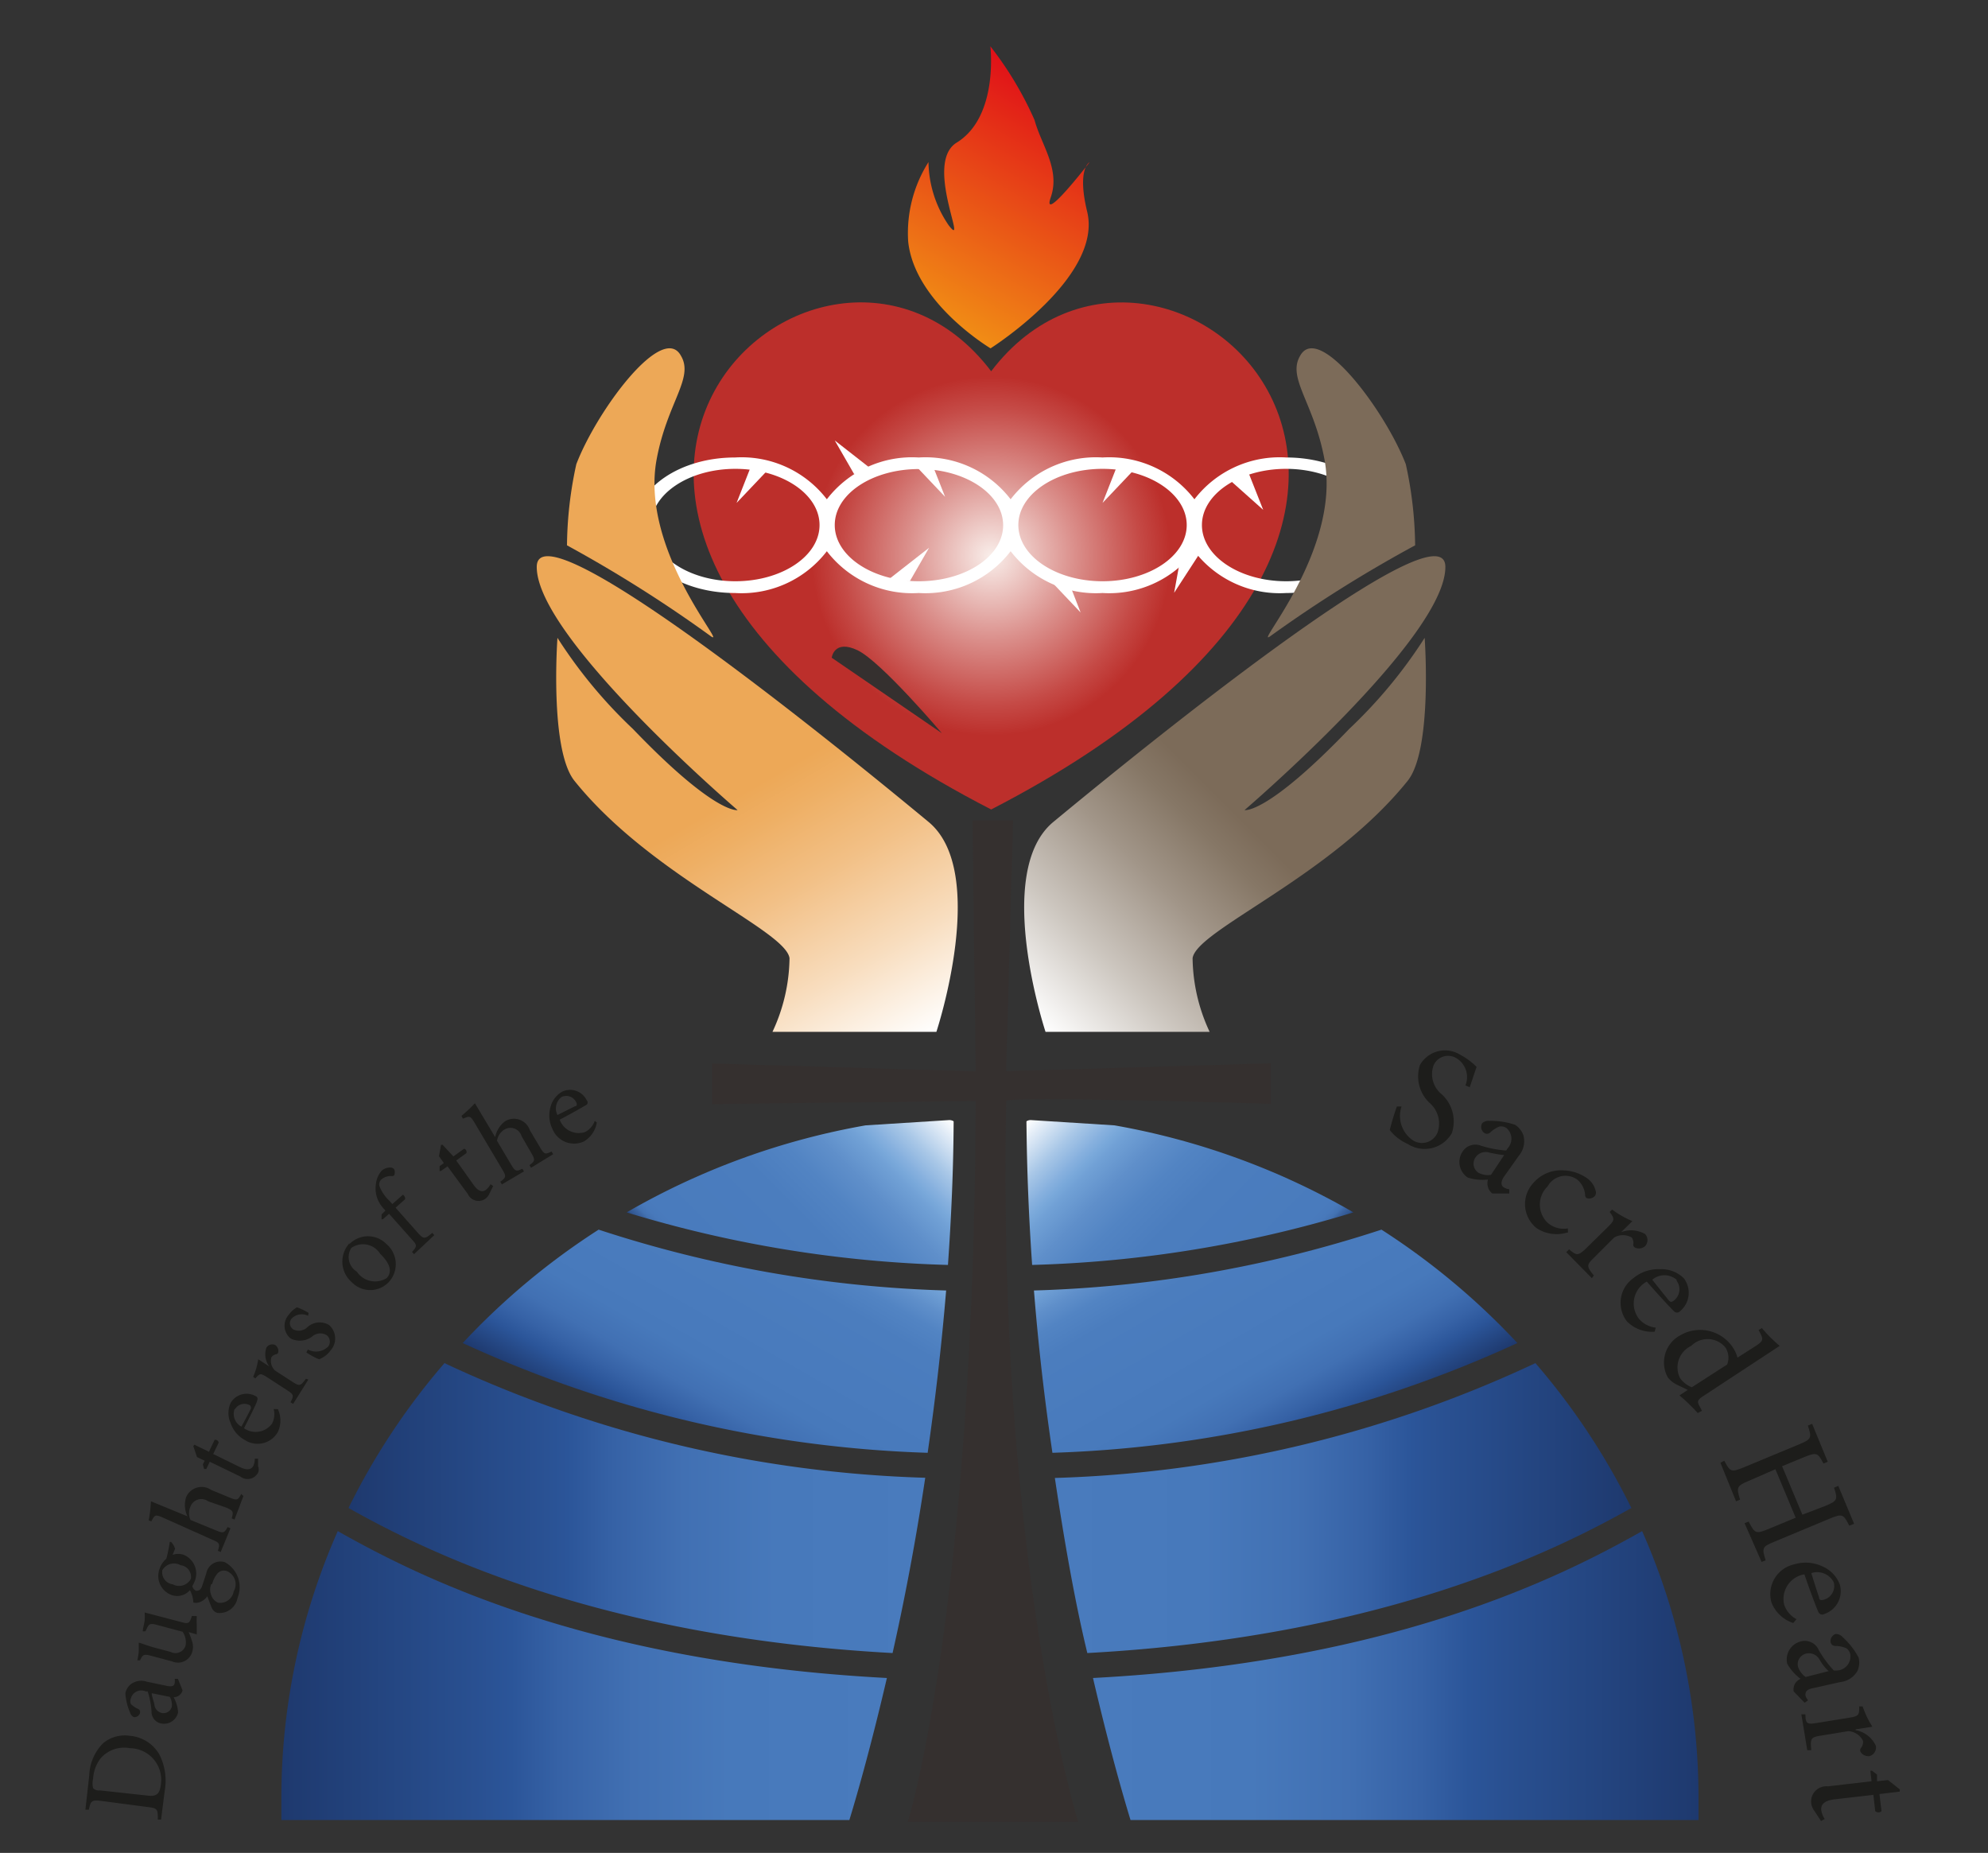 <svg id="Layer_1" data-name="Layer 1" xmlns="http://www.w3.org/2000/svg" xmlns:xlink="http://www.w3.org/1999/xlink" viewBox="0 0 98 91.33"><rect x="0" y="0" width="98" height="91.33" fill="#333333" stroke="none"/><defs><style>.cls-1{fill:url(#radial-gradient);}.cls-2{fill:#fff;}.cls-3{fill:#e79221;}.cls-4{fill:#35302f;}.cls-5{fill:url(#linear-gradient);}.cls-6{fill:#7c6b59;}.cls-7{fill:url(#linear-gradient-2);}.cls-8{fill:#eda857;}.cls-9{fill:url(#linear-gradient-3);}.cls-10{fill:url(#linear-gradient-4);}.cls-11{fill:url(#linear-gradient-5);}.cls-12{fill:url(#linear-gradient-6);}.cls-13{fill:url(#linear-gradient-7);}.cls-14{fill:url(#linear-gradient-8);}.cls-15{fill:url(#linear-gradient-9);}.cls-16{fill:url(#linear-gradient-10);}.cls-17{fill:url(#linear-gradient-11);}.cls-18{fill:#1d1d1b;}</style><radialGradient id="radial-gradient" cx="48.86" cy="27.41" r="13.62" gradientUnits="userSpaceOnUse"><stop offset="0" stop-color="#fff"/><stop offset="0" stop-color="#f9eeea"/><stop offset="0.3" stop-color="#db908c"/><stop offset="0.54" stop-color="#c54a46"/><stop offset="0.65" stop-color="#bc2f2b"/></radialGradient><linearGradient id="linear-gradient" x1="46.3" y1="15.71" x2="52.75" y2="4.54" gradientUnits="userSpaceOnUse"><stop offset="0" stop-color="#f18d15"/><stop offset="1" stop-color="#e00f18"/></linearGradient><linearGradient id="linear-gradient-2" x1="51.07" y1="50.38" x2="72.48" y2="28.97" gradientUnits="userSpaceOnUse"><stop offset="0" stop-color="#fff"/><stop offset="0.15" stop-color="#cdc7c0"/><stop offset="0.3" stop-color="#a19588"/><stop offset="0.41" stop-color="#867766"/><stop offset="0.47" stop-color="#7c6b59"/><stop offset="0.5" stop-color="#7c6b59"/></linearGradient><linearGradient id="linear-gradient-3" x1="44.32" y1="51.92" x2="29.34" y2="25.99" gradientUnits="userSpaceOnUse"><stop offset="0" stop-color="#fff"/><stop offset="0.16" stop-color="#f8ddbe"/><stop offset="0.32" stop-color="#f2c086"/><stop offset="0.44" stop-color="#eeaf64"/><stop offset="0.5" stop-color="#eda857"/></linearGradient><linearGradient id="linear-gradient-4" x1="51.81" y1="54.07" x2="62.11" y2="64.37" gradientUnits="userSpaceOnUse"><stop offset="0" stop-color="#fff"/><stop offset="0.05" stop-color="#dfeaf6"/><stop offset="0.14" stop-color="#a8c7e7"/><stop offset="0.21" stop-color="#86b0de"/><stop offset="0.24" stop-color="#79a8da"/><stop offset="0.27" stop-color="#70a0d5"/><stop offset="0.36" stop-color="#5f8fca"/><stop offset="0.46" stop-color="#5284c3"/><stop offset="0.59" stop-color="#4b7dbe"/><stop offset="0.91" stop-color="#497bbd"/><stop offset="0.94" stop-color="#4879bb"/><stop offset="0.96" stop-color="#4372b2"/><stop offset="0.97" stop-color="#3c66a4"/><stop offset="0.99" stop-color="#315690"/><stop offset="1" stop-color="#234077"/><stop offset="1" stop-color="#1e396e"/><stop offset="1" stop-color="#2b5599"/></linearGradient><linearGradient id="linear-gradient-5" x1="57.94" y1="59.56" x2="65.03" y2="71.84" gradientUnits="userSpaceOnUse"><stop offset="0" stop-color="#79a8da"/><stop offset="0.02" stop-color="#70a0d5"/><stop offset="0.08" stop-color="#5f8fca"/><stop offset="0.14" stop-color="#5284c3"/><stop offset="0.23" stop-color="#4b7dbe"/><stop offset="0.45" stop-color="#497bbd"/><stop offset="0.63" stop-color="#4779bb"/><stop offset="0.74" stop-color="#4170b3"/><stop offset="0.82" stop-color="#3662a6"/><stop offset="0.88" stop-color="#2b5599"/><stop offset="1" stop-color="#1e396e"/></linearGradient><linearGradient id="linear-gradient-6" x1="51.99" y1="74.34" x2="80.42" y2="74.34" gradientUnits="userSpaceOnUse"><stop offset="0" stop-color="#79a8da"/><stop offset="0" stop-color="#70a0d5"/><stop offset="0" stop-color="#5f8fca"/><stop offset="0" stop-color="#5284c3"/><stop offset="0" stop-color="#4b7dbe"/><stop offset="0" stop-color="#497bbd"/><stop offset="0.26" stop-color="#4779bb"/><stop offset="0.42" stop-color="#4170b3"/><stop offset="0.54" stop-color="#3662a6"/><stop offset="0.62" stop-color="#2b5599"/><stop offset="0.68" stop-color="#295091"/><stop offset="1" stop-color="#1e396e"/></linearGradient><linearGradient id="linear-gradient-7" x1="53.88" y1="82.6" x2="83.77" y2="82.6" xlink:href="#linear-gradient-6"/><linearGradient id="linear-gradient-8" x1="7536.85" y1="54.07" x2="7547.15" y2="64.37" gradientTransform="matrix(-1, 0, 0, 1, 7582.65, 0)" xlink:href="#linear-gradient-4"/><linearGradient id="linear-gradient-9" x1="7542.98" y1="59.56" x2="7550.07" y2="71.84" gradientTransform="matrix(-1, 0, 0, 1, 7582.65, 0)" xlink:href="#linear-gradient-5"/><linearGradient id="linear-gradient-10" x1="7537.03" y1="74.34" x2="7565.46" y2="74.34" gradientTransform="matrix(-1, 0, 0, 1, 7582.65, 0)" xlink:href="#linear-gradient-6"/><linearGradient id="linear-gradient-11" x1="7538.92" y1="82.6" x2="7568.81" y2="82.6" gradientTransform="matrix(-1, 0, 0, 1, 7582.65, 0)" xlink:href="#linear-gradient-6"/></defs><title>Untitled-4</title><path class="cls-1" d="M48.86,18.3c-8.34-11-28.35,7,0,21.6C77.21,25.29,57.21,7.31,48.86,18.3Z"/><path class="cls-2" d="M63.41,22.55a5.3,5.3,0,0,0-4.53,2.06,5.3,5.3,0,0,0-4.53-2.06,5.3,5.3,0,0,0-4.53,2.06,5.3,5.3,0,0,0-4.53-2.06,5.3,5.3,0,0,0-4.53,2.06,5.3,5.3,0,0,0-4.53-2.06c-2.7,0-4.9,1.5-4.9,3.34s2.2,3.34,4.9,3.34a5.3,5.3,0,0,0,4.53-2.06,5.3,5.3,0,0,0,4.53,2.06,5.3,5.3,0,0,0,4.53-2.06,5.3,5.3,0,0,0,4.53,2.06,5.3,5.3,0,0,0,4.53-2.06,5.3,5.3,0,0,0,4.53,2.06c2.7,0,4.9-1.5,4.9-3.34S66.11,22.55,63.41,22.55Zm-27.16,6.1c-2.29,0-4.15-1.24-4.15-2.77s1.86-2.77,4.15-2.77,4.15,1.24,4.15,2.77S38.54,28.65,36.25,28.65Zm9.05,0c-2.29,0-4.15-1.24-4.15-2.77S43,23.12,45.3,23.12s4.15,1.24,4.15,2.77S47.59,28.65,45.3,28.65Zm9.05,0c-2.29,0-4.15-1.24-4.15-2.77s1.86-2.77,4.15-2.77,4.15,1.24,4.15,2.77S56.64,28.65,54.35,28.65Zm9.05,0c-2.29,0-4.15-1.24-4.15-2.77s1.86-2.77,4.15-2.77,4.15,1.24,4.15,2.77S65.69,28.65,63.41,28.65Z"/><path class="cls-3" d="M49.83,21h0Z"/><path class="cls-3" d="M48.22,8h0Z"/><path class="cls-4" d="M46.43,36.14s-3-3.54-4.16-4.09S41,32.42,41,32.42Z"/><path class="cls-5" d="M48.83,17.17s-3.74-2.23-4.06-5.26a6.53,6.53,0,0,1,1-3.92,5.65,5.65,0,0,0,1,3.12c1,1.28-1.24-3.08.39-4.08,2.08-1.28,1.66-4.75,1.66-4.75A17.09,17.09,0,0,1,51,5.92c0.32,1.2,1.28,2.42.8,3.8S53.71,8,53.71,8s-0.63.31-.12,2.42C54.39,13.65,48.83,17.17,48.83,17.17Z"/><polygon class="cls-2" points="42.1 23.36 41.15 21.71 43.26 23.36 42.1 23.36"/><polygon class="cls-2" points="45.89 22.72 46.59 24.49 44.75 22.55 45.89 22.72"/><polygon class="cls-2" points="44.85 28.65 45.8 27 43.69 28.65 44.85 28.65"/><polygon class="cls-2" points="37.01 23.01 36.31 24.79 38.16 22.84 37.01 23.01"/><polygon class="cls-2" points="55.05 23.01 54.35 24.79 56.2 22.84 55.05 23.01"/><polygon class="cls-2" points="61.57 23.36 62.27 25.13 60.42 23.48 61.57 23.36"/><polygon class="cls-2" points="58.28 27.02 57.88 29.22 59.42 26.85 58.28 27.02"/><polygon class="cls-2" points="52.58 28.42 53.27 30.19 51.43 28.25 52.58 28.42"/><path class="cls-6" d="M69.3,22.88a19.34,19.34,0,0,1,.46,4,65.51,65.51,0,0,0-7.1,4.45c-1.05.79,3.48-4.13,2.63-8.69-0.52-2.8-1.85-4-1.2-5.1C65,15.87,68.27,20.22,69.3,22.88Z"/><path class="cls-7" d="M51.93,40.51c-3,2.47-.39,10.35-0.39,10.35h8.09a8.78,8.78,0,0,1-.84-3.63c0.19-1.39,6.79-4,10.6-8.74,1.24-1.54.84-7.05,0.84-7.05a23.73,23.73,0,0,1-3.72,4.49c-4.07,4.24-5.16,4-5.16,4s9.94-8.51,9.9-12C71.22,25.14,59.39,34.34,51.93,40.51Z"/><path class="cls-4" d="M44.75,89.8S48,79.43,48.1,54.27l-13,.15v-2l13,0.39L47.94,40.44h2L49.6,52.8l13.05-.39v2S49.6,54,49.6,54.27C49.16,77.15,53.15,89.8,53.15,89.8h-8.4Z"/><path class="cls-8" d="M28.41,22.88a19.34,19.34,0,0,0-.46,4A65.51,65.51,0,0,1,35,31.33c1.05,0.79-3.48-4.13-2.63-8.69,0.52-2.8,1.85-4,1.2-5.1C32.67,15.87,29.43,20.22,28.41,22.88Z"/><path class="cls-9" d="M45.77,40.51c3,2.47.39,10.35,0.39,10.35H38.08a8.78,8.78,0,0,0,.84-3.63c-0.19-1.39-6.79-4-10.6-8.74-1.24-1.54-.84-7.05-0.84-7.05a23.73,23.73,0,0,0,3.72,4.49c4.07,4.24,5.16,4,5.16,4s-9.94-8.51-9.9-12C26.49,25.14,38.32,34.34,45.77,40.51Z"/><path class="cls-10" d="M50.88,62.35a59.73,59.73,0,0,0,15.84-2.59,35.93,35.93,0,0,0-11.78-4.29l-4.11-.26a0.39,0.39,0,0,0-.23.06C50.62,57.7,50.72,60.07,50.88,62.35Z"/><path class="cls-11" d="M51.88,71.61A59.24,59.24,0,0,0,74.8,66.2a35.08,35.08,0,0,0-6.7-5.59,60.51,60.51,0,0,1-17.13,3C51.19,66.41,51.51,69.1,51.88,71.61Z"/><path class="cls-12" d="M53.6,81.48c14.5-.79,23-5,26.82-7.15a33.74,33.74,0,0,0-4.73-7.14A59.94,59.94,0,0,1,52,72.85C52.48,76.06,53,79,53.6,81.48Z"/><path class="cls-13" d="M80.95,75.47c-4,2.26-12.31,6.46-27.07,7.24,0.72,3.09,1.39,5.5,1.85,7h28c0-.33,0-0.66,0-1A32.51,32.51,0,0,0,80.95,75.47Z"/><path class="cls-14" d="M46.73,62.35a59.73,59.73,0,0,1-15.84-2.59,35.93,35.93,0,0,1,11.78-4.29l4.11-.26a0.39,0.39,0,0,1,.23.06C47,57.7,46.89,60.07,46.73,62.35Z"/><path class="cls-15" d="M45.73,71.61A59.24,59.24,0,0,1,22.81,66.2a35.08,35.08,0,0,1,6.7-5.59,60.51,60.51,0,0,0,17.13,3C46.41,66.41,46.09,69.1,45.73,71.61Z"/><path class="cls-16" d="M44,81.48c-14.5-.79-23-5-26.82-7.15a33.74,33.74,0,0,1,4.73-7.14,59.94,59.94,0,0,0,23.7,5.65C45.13,76.06,44.56,79,44,81.48Z"/><path class="cls-17" d="M16.65,75.47c4,2.26,12.31,6.46,27.07,7.24-0.72,3.09-1.39,5.5-1.85,7h-28c0-.33,0-0.66,0-1A32.51,32.51,0,0,1,16.65,75.47Z"/><path class="cls-18" d="M4.4,87.51a2.34,2.34,0,0,1,.7-1.6,1.67,1.67,0,0,1,1.3-.35,1.85,1.85,0,0,1,1.45.91,2.86,2.86,0,0,1,.27,1.8L7.94,89.69l-0.16,0c0-.51,0-0.56-0.5-0.62L5,88.77c-0.49-.06-0.53,0-0.62.43l-0.17,0Zm2.91,1c0.44,0.05.57-.13,0.62-0.55a1.56,1.56,0,0,0-1.52-1.79,1.54,1.54,0,0,0-1.45.5,1.82,1.82,0,0,0-.37,1,1,1,0,0,0,0,.47,0.38,0.38,0,0,0,.33.11Z"/><path class="cls-18" d="M9,83.32a0.46,0.46,0,0,1-.17.25,0.49,0.49,0,0,1-.27.09,1.79,1.79,0,0,1,.22.74,0.71,0.71,0,0,1-.84.55,0.58,0.58,0,0,1-.47-0.58,4.09,4.09,0,0,0-.19-1l-0.1,0a0.53,0.53,0,0,0-.73.35,0.36,0.36,0,0,0,0,.27,1.08,1.08,0,0,0,.35.24,0.17,0.17,0,0,1,.1.21,0.29,0.29,0,0,1-.3.2,0.35,0.35,0,0,1-.19-0.23,2.84,2.84,0,0,1-.23-0.95A0.78,0.78,0,0,1,6.47,83a0.86,0.86,0,0,1,.76-0.11l1,0.21c0.26,0.05.36,0,.38-0.14a0.5,0.5,0,0,0,0-.21l0.16,0Zm-1.52.14c0,0.14.1,0.41,0.13,0.54a0.46,0.46,0,0,0,.35.43,0.42,0.42,0,0,0,.51-0.31,0.76,0.76,0,0,0-.1-0.48Z"/><path class="cls-18" d="M9.7,79.66a4.51,4.51,0,0,0,0,.46c0,0.17,0,.32,0,0.44l0,0-0.4-.11a3.77,3.77,0,0,1,.18.49,0.85,0.85,0,0,1,0,.47,0.73,0.73,0,0,1-1,.48l-1.09-.29c-0.3-.08-0.34,0-0.41.09l-0.08.15-0.13,0a3.43,3.43,0,0,0,.07-0.44c0-.16,0-0.32,0-0.43C7,81,7.26,81.12,7.64,81.22l0.76,0.2a0.52,0.52,0,0,0,.75-0.32A0.9,0.9,0,0,0,9,80.43l-1.31-.35c-0.3-.08-0.35,0-0.43.14l-0.09.19-0.13,0c0-.16.07-0.36,0.09-0.53a2.93,2.93,0,0,0,0-.4l1.87,0.49c0.29,0.08.34,0,.41-0.17l0.05-.15Z"/><path class="cls-18" d="M8.43,76a0.81,0.81,0,0,1,.2.34l-0.12.3a0.83,0.83,0,0,1,.55,0,1,1,0,0,1,.55,1.27,1.65,1.65,0,0,1-.13.27,0.35,0.35,0,0,0,.18.23c0.1,0,.24,0,0.32-0.28l0.19-.58A0.71,0.71,0,0,1,11.08,77a1.4,1.4,0,0,1,.63,1.76,0.9,0.9,0,0,1-1,.74,0.43,0.43,0,0,1-.27-0.25c-0.07-.15-0.16-0.41-0.22-0.57a0.77,0.77,0,0,1-.44.31,0.44,0.44,0,0,1-.25,0,1.32,1.32,0,0,0-.17-0.61,0.82,0.82,0,0,1-.9.24,1,1,0,0,1-.59-1.3h0a1.12,1.12,0,0,1,.33-0.49A7,7,0,0,0,8.37,76H8.43ZM8,77.42a0.59,0.59,0,0,0,.51.67,0.66,0.66,0,0,0,.9-0.27,0.58,0.58,0,0,0-.51-0.67,0.66,0.66,0,0,0-.91.27H8Zm2.41,0.67a0.73,0.73,0,0,0,0,.53,0.62,0.62,0,0,0,.34.38,0.68,0.68,0,0,0,.77-0.56,0.7,0.7,0,0,0-.34-1,0.42,0.42,0,0,0-.47.13,1.38,1.38,0,0,0-.25.5h0Z"/><path class="cls-18" d="M11.56,74.9l-0.14-.06c0.1-.32.08-0.38-0.27-0.53L10.26,74a0.57,0.57,0,0,0-.87.26,0.79,0.79,0,0,0,0,.66l1.27,0.52c0.34,0.14.4,0.13,0.56-.17l0.14,0.06-0.48,1.17-0.14-.06c0.11-.33.09-0.4-0.26-0.54L8,74.79c-0.34-.14-0.37-0.13-0.54.2l-0.13-.05A6.51,6.51,0,0,0,7.44,74l1.8,0.74a1.3,1.3,0,0,1-.07-0.93,0.83,0.83,0,0,1,1.24-.37l0.92,0.38c0.35,0.15.41,0.12,0.56-.18L12,73.74Z"/><path class="cls-18" d="M12.74,72.3a0.62,0.62,0,0,1,0,.25,0.58,0.58,0,0,1-.89.23l-1.51-.73-0.17.36H10.06L10,72.18,10.09,72l-0.38-.18-0.18-.54,0.05-.07,0.72,0.35,0.28-.59a0.17,0.17,0,0,1,.2.14l-0.27.56,1.33,0.65c0.42,0.2.58,0.06,0.65-.07a0.82,0.82,0,0,0,.07-0.35h0.16V72.3Z"/><path class="cls-18" d="M13.7,69.46a1.34,1.34,0,0,1,0,1.12,1.15,1.15,0,0,1-1.63.4,1.49,1.49,0,0,1-.7-0.83,1.21,1.21,0,0,1,0-1h0a0.91,0.91,0,0,1,1.22-.34,0.15,0.15,0,0,1,.09.21c0,0.1-.34.76-0.65,1.38a1,1,0,0,0,1.38-.23,1,1,0,0,0,.08-0.72Zm-2.14,0a0.71,0.71,0,0,0,.34.86q0.23-.41.45-0.85c0.05-.09,0-0.13,0-0.18a0.54,0.54,0,0,0-.76.16h0Z"/><path class="cls-18" d="M13.28,67.36a1,1,0,0,1-.15-0.93,0.34,0.34,0,0,1,.44-0.13,0.35,0.35,0,0,1,.15.33,0.13,0.13,0,0,1-.09.12,0.37,0.37,0,0,0-.25.15,0.66,0.66,0,0,0,.17.65l0.88,0.57c0.33,0.21.38,0.21,0.65-.16L15.2,68,14.45,69.2l-0.13-.08c0.17-.32.17-0.38-0.16-0.59l-1-.65c-0.32-.2-0.35-0.19-0.57.06l-0.11-.07A3.59,3.59,0,0,0,12.73,67l0.54,0.35h0Z"/><path class="cls-18" d="M15.19,64.86a0.69,0.69,0,0,0-.82.14,0.36,0.36,0,0,0,.09.53,0.61,0.61,0,0,0,.68-0.1,0.9,0.9,0,0,1,1.08-.12,0.88,0.88,0,0,1,.07,1.26,1.25,1.25,0,0,1-.56.43,3.25,3.25,0,0,1-.63-0.34l0.08-.14a0.85,0.85,0,0,0,1-.15,0.4,0.4,0,0,0-.08-0.56,0.6,0.6,0,0,0-.69.05,1,1,0,0,1-1.09.11,0.81,0.81,0,0,1-.08-1.17,1.19,1.19,0,0,1,.4-0.36,3.2,3.2,0,0,1,.57.27Z"/><path class="cls-18" d="M17.23,61.32a1.27,1.27,0,0,1,1.82,0,1.3,1.3,0,0,1,.11,1.88,1.26,1.26,0,0,1-1.82,0,1.34,1.34,0,0,1-.12-1.91h0Zm0.09,0.19a0.84,0.84,0,0,0,.27,1.17,1.08,1.08,0,0,0,1.47.32c0.24-.25.26-0.64-0.32-1.2a1,1,0,0,0-1.42-.29h0Z"/><path class="cls-18" d="M19,59.67l-0.08-.09a1.59,1.59,0,0,1-.27-0.39,1.44,1.44,0,0,1-.12-0.82,1.21,1.21,0,0,1,.28-0.66,0.63,0.63,0,0,1,.47-0.16,0.2,0.2,0,0,1,.17.13,0.37,0.37,0,0,1,0,.19,0.11,0.11,0,0,1-.13.1,0.71,0.71,0,0,0-.5.15,0.33,0.33,0,0,0-.12.33,1.9,1.9,0,0,0,.49.73l0.15,0.17,0.52-.46a0.22,0.22,0,0,1,.11.22l-0.47.42,1.1,1.24c0.29,0.32.34,0.31,0.71,0l0.1,0.11-1,.94-0.1-.11c0.25-.27.26-0.33,0-0.61l-1.13-1.27-0.31.27-0.06,0V59.86Z"/><path class="cls-18" d="M24.11,58.87a0.62,0.62,0,0,1-.16.2,0.58,0.58,0,0,1-.89-0.22l-1-1.36-0.33.23-0.06,0,0-.24,0.21-.15-0.24-.34,0.1-.56,0.08,0L22.35,57l0.53-.38a0.17,0.17,0,0,1,.11.22l-0.5.36,0.86,1.21c0.27,0.38.48,0.33,0.6,0.24a0.82,0.82,0,0,0,.23-0.28l0.13,0.09Z"/><path class="cls-18" d="M26.18,57.56l-0.08-.13c0.27-.19.29-0.26,0.1-0.58L25.71,56a0.57,0.57,0,0,0-.85-0.32,0.79,0.79,0,0,0-.36.55l0.7,1.18c0.19,0.32.24,0.35,0.55,0.2l0.08,0.13-1.09.64-0.08-.13c0.28-.2.31-0.26,0.11-0.59L23.37,55.3C23.18,55,23.16,55,22.82,55.14L22.75,55a6.49,6.49,0,0,0,.66-0.62l1,1.67a1.29,1.29,0,0,1,.5-0.79,0.83,0.83,0,0,1,1.21.45l0.51,0.86c0.2,0.33.25,0.34,0.56,0.19l0.08,0.13Z"/><path class="cls-18" d="M29.42,55.33a1.33,1.33,0,0,1-.63.93,1.15,1.15,0,0,1-1.56-.62,1.49,1.49,0,0,1-.09-1.08,1.21,1.21,0,0,1,.59-0.76h0a0.91,0.91,0,0,1,1.19.43,0.15,0.15,0,0,1,0,.22c-0.09.06-.72,0.42-1.33,0.74a1,1,0,0,0,1.25.61,1,1,0,0,0,.48-0.55ZM27.7,54.06a0.71,0.71,0,0,0-.22.9l0.86-.43c0.09,0,.11-0.08.08-0.16a0.54,0.54,0,0,0-.71-0.31h0Z"/><path class="cls-18" d="M72.24,53.5a1.09,1.09,0,0,0-.46-1.35,0.78,0.78,0,0,0-1.11.36,1.27,1.27,0,0,0,.38,1.41,1.81,1.81,0,0,1,.52,1.93,1.54,1.54,0,0,1-2.17.54A2.44,2.44,0,0,1,68.79,56a2.19,2.19,0,0,1-.28-0.3,11.55,11.55,0,0,1,.35-1.16l0.23,0a1.45,1.45,0,0,0,.58,1.68,0.83,0.83,0,0,0,1.2-.41,1.34,1.34,0,0,0-.39-1.44A1.79,1.79,0,0,1,70,52.49,1.42,1.42,0,0,1,72,52a3.2,3.2,0,0,1,.79.59c-0.09.25-.18,0.54-0.34,1Z"/><path class="cls-18" d="M73.57,58.83a0.59,0.59,0,0,1-.22-0.32,0.64,0.64,0,0,1,0-.37,2.33,2.33,0,0,1-1-.1,0.92,0.92,0,0,1-.25-1.28A0.75,0.75,0,0,1,73,56.47a5.31,5.31,0,0,0,1.25.24l0.07-.11a0.69,0.69,0,0,0-.06-1,0.47,0.47,0,0,0-.35-0.07,1.41,1.41,0,0,0-.46.3,0.23,0.23,0,0,1-.3,0,0.37,0.37,0,0,1-.09-0.46,0.45,0.45,0,0,1,.37-0.12,3.7,3.7,0,0,1,1.25.19,1,1,0,0,1,.42.53,1.11,1.11,0,0,1-.23,1L74.14,58c-0.19.29-.13,0.46,0,0.53a0.65,0.65,0,0,0,.26.09l0,0.21Zm0.58-1.9c-0.19,0-.54-0.08-0.71-0.11a0.6,0.6,0,0,0-.69.21,0.54,0.54,0,0,0,.12.77,1,1,0,0,0,.63.11Z"/><path class="cls-18" d="M77.23,60.76a1.78,1.78,0,0,1-1.49-.23,1.52,1.52,0,0,1-.17-2.2,1.81,1.81,0,0,1,1.54-.64,2.16,2.16,0,0,1,1.16.41h0a1.08,1.08,0,0,1,.39.6,0.26,0.26,0,0,1-.05.26,0.38,0.38,0,0,1-.41.09,0.23,0.23,0,0,1-.06-0.16,1.1,1.1,0,0,0-.38-0.74,1,1,0,0,0-1.47.33,1.24,1.24,0,0,0,0,1.79,1.21,1.21,0,0,0,1,.28v0.21Z"/><path class="cls-18" d="M79.88,60.75a1.37,1.37,0,0,1,1.22.08,0.44,0.44,0,0,1,0,.59,0.45,0.45,0,0,1-.46.09,0.17,0.17,0,0,1-.13-0.15A0.48,0.48,0,0,0,80.44,61a0.86,0.86,0,0,0-.87,0l-1,1c-0.36.35-.37,0.42,0,0.87L78.47,63l-1.26-1.28,0.14-.14c0.36,0.31.44,0.32,0.79,0l1.12-1.1c0.35-.34.34-0.4,0.09-0.74l0.12-.12a4.66,4.66,0,0,0,1,.57l-0.59.58Z"/><path class="cls-18" d="M81.57,65.64a1.73,1.73,0,0,1-1.37-.51A1.49,1.49,0,0,1,80.52,63a1.93,1.93,0,0,1,1.33-.44A1.57,1.57,0,0,1,83,63h0a1.18,1.18,0,0,1-.18,1.63,0.2,0.2,0,0,1-.3,0c-0.1-.09-0.75-0.78-1.34-1.46A1.23,1.23,0,0,0,80.79,65a1.26,1.26,0,0,0,.83.44Zm1.08-2.56a0.92,0.92,0,0,0-1.2,0q0.38,0.48.8,1c0.08,0.1.14,0.11,0.23,0.05a0.7,0.7,0,0,0,.17-1h0Z"/><path class="cls-18" d="M83.69,69.65a9,9,0,0,0-.9-0.87l0.41-.27-0.48-.23a1.35,1.35,0,0,1-.5-0.38,1.52,1.52,0,0,1,.59-2.07,1.94,1.94,0,0,1,2.64.63,1.76,1.76,0,0,1,.2.46l0.89-.57c0.41-.27.41-0.32,0.15-0.79l0.16-.1a7.54,7.54,0,0,0,.88.88L84,68.79c-0.34.22-.35,0.29-0.21,0.54l0.11,0.21Zm1.45-2.39a0.92,0.92,0,0,0-.09-0.85,1.14,1.14,0,0,0-1.68-.07,1.17,1.17,0,0,0-.55,1.59,1.28,1.28,0,0,0,.58.45Z"/><path class="cls-18" d="M91.16,75.2c-0.28-.56-0.34-0.6-0.93-0.36L87.45,76c-0.59.24-.6,0.31-0.41,0.91l-0.2.08L86,75.08l0.2-.08c0.3,0.58.36,0.62,0.94,0.38l1.38-.57-1-2.39L86.19,73c-0.58.24-.6,0.32-0.41,0.92l-0.2.08L84.81,72.1,85,72c0.28,0.54.34,0.58,0.93,0.34l2.79-1.16c0.58-.24.6-0.32,0.4-0.91l0.21-.09,0.77,1.87-0.21.09c-0.27-.52-0.33-0.57-0.92-0.33l-1.12.46,1,2.39L90,74.22c0.58-.24.6-0.32,0.41-0.89l0.21-.09,0.78,1.87Z"/><path class="cls-18" d="M88.4,80a1.73,1.73,0,0,1-1.07-1,1.5,1.5,0,0,1,1.11-1.89,1.93,1.93,0,0,1,1.4.1,1.57,1.57,0,0,1,.86.91h0a1.19,1.19,0,0,1-.78,1.44,0.2,0.2,0,0,1-.28-0.1c-0.06-.12-0.4-1-0.69-1.86a1.23,1.23,0,0,0-1,1.49,1.26,1.26,0,0,0,.61.72Zm2-2a0.92,0.92,0,0,0-1.11-.46q0.18,0.59.38,1.19c0,0.13.09,0.16,0.2,0.13a0.7,0.7,0,0,0,.53-0.85h0Z"/><path class="cls-18" d="M88.42,83.37A0.59,0.59,0,0,1,88.48,83a0.63,0.63,0,0,1,.28-0.25A2.33,2.33,0,0,1,88.1,82a0.92,0.92,0,0,1,.7-1.1,0.75,0.75,0,0,1,.86.44,5.32,5.32,0,0,0,.74,1l0.13,0a0.69,0.69,0,0,0,.68-0.8,0.47,0.47,0,0,0-.2-0.3,1.41,1.41,0,0,0-.54-0.11,0.23,0.23,0,0,1-.23-0.19,0.37,0.37,0,0,1,.25-0.4,0.45,0.45,0,0,1,.35.16,3.69,3.69,0,0,1,.78,1,1,1,0,0,1-.06.67,1.11,1.11,0,0,1-.84.54l-1.34.3C89,83.28,89,83.44,89,83.57a0.65,0.65,0,0,0,.13.24l-0.17.12Zm1.73-1C90,82.26,89.81,82,89.71,81.83a0.6,0.6,0,0,0-.64-0.33,0.54,0.54,0,0,0-.44.64,1,1,0,0,0,.38.52Z"/><path class="cls-18" d="M91.47,85.28a1.36,1.36,0,0,1,1,.77,0.44,0.44,0,0,1-.31.51,0.45,0.45,0,0,1-.43-0.19,0.17,0.17,0,0,1,0-.2,0.48,0.48,0,0,0,.11-0.36,0.86,0.86,0,0,0-.73-0.48l-1.34.22c-0.5.08-.54,0.13-0.48,0.72l-0.2,0-0.29-1.77,0.2,0C89,85,89.11,85,89.6,84.92l1.55-.25c0.48-.08.51-0.13,0.5-0.56l0.17,0a4.68,4.68,0,0,0,.48,1l-0.82.13v0Z"/><path class="cls-18" d="M89.42,89.23a0.81,0.81,0,0,1-.13-0.31,0.75,0.75,0,0,1,.81-0.87l2.16-.25-0.06-.52,0.08,0,0.25,0.19,0,0.33,0.54-.06,0.58,0.46v0.11l-1,.12,0.1,0.84a0.22,0.22,0,0,1-.31,0l-0.09-.8-1.91.22c-0.6.07-.68,0.33-0.66,0.53a1.06,1.06,0,0,0,.17.44l-0.18.1Z"/></svg>